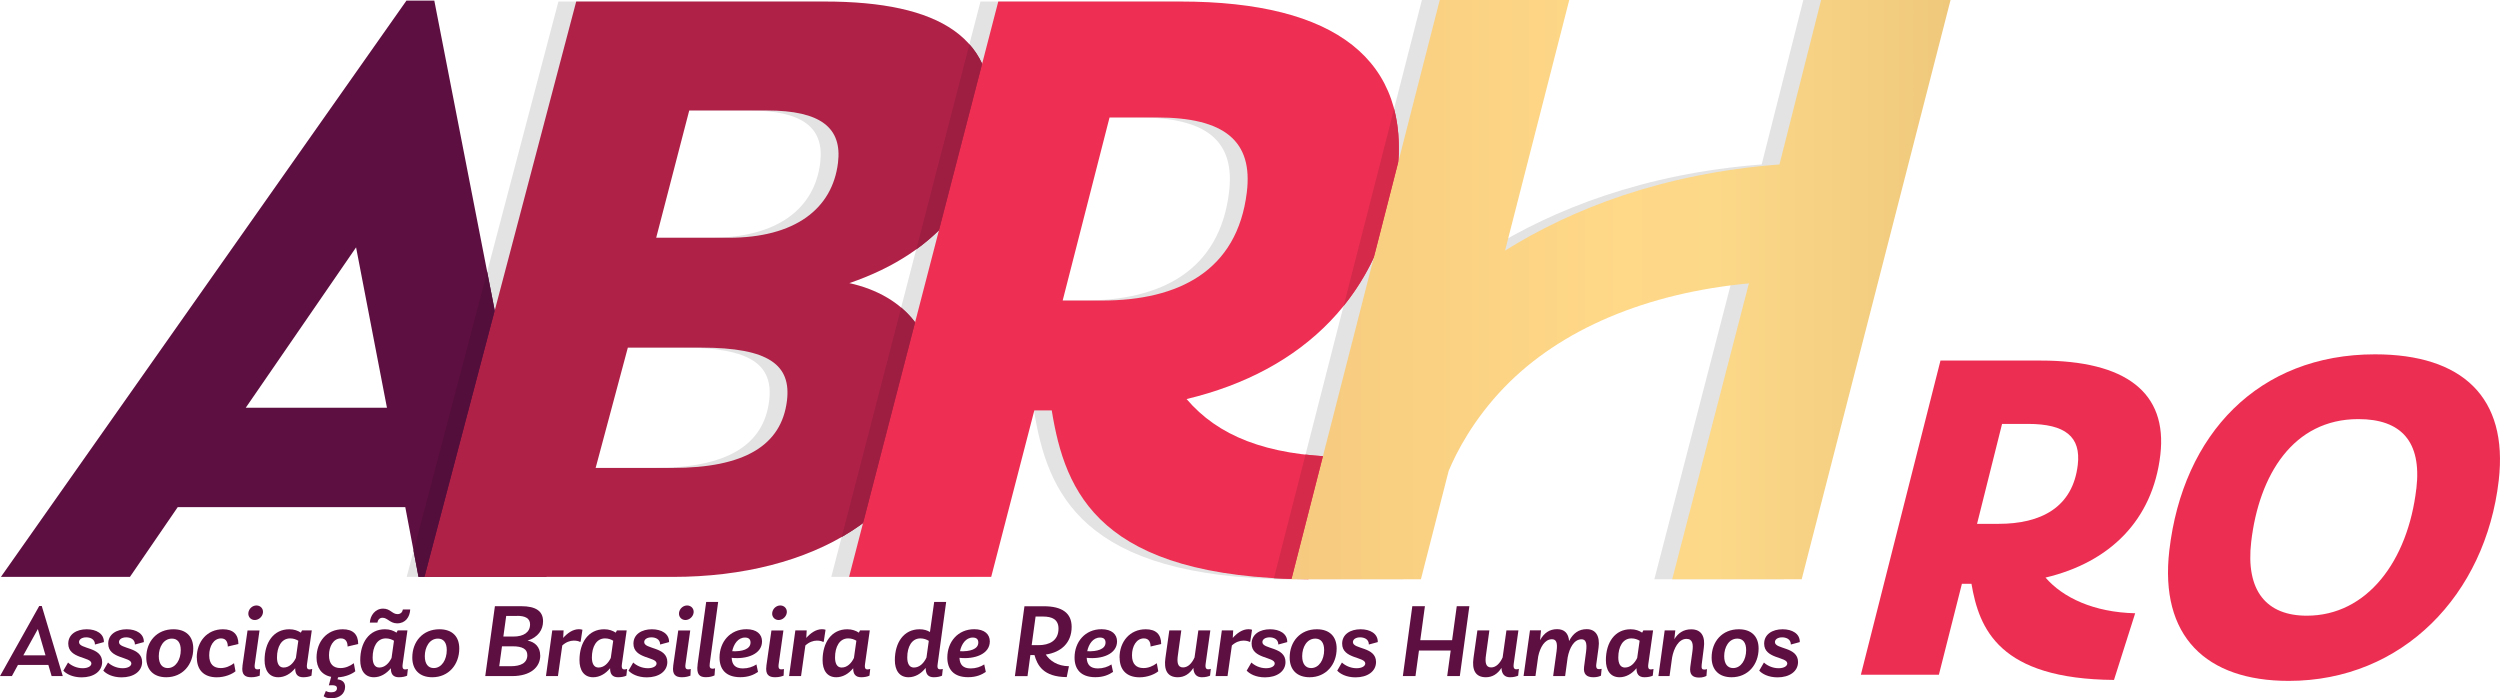 <?xml version="1.0" encoding="UTF-8"?><svg id="Layer_2" xmlns="http://www.w3.org/2000/svg" xmlns:xlink="http://www.w3.org/1999/xlink" viewBox="0 0 473.57 132.29"><defs><style>.cls-1{fill:#d62a4b;}.cls-2{fill:#b02148;}.cls-3{opacity:.11;}.cls-4{fill:#5e0f41;}.cls-5{fill:#9e1e41;}.cls-6{fill:#540e3b;}.cls-7{fill:#ed2e53;}.cls-8{fill:#ee2f53;}.cls-9{fill:url(#linear-gradient);}</style><linearGradient id="linear-gradient" x1="244.63" y1="54.86" x2="369.49" y2="54.86" gradientUnits="userSpaceOnUse"><stop offset="0" stop-color="#f6ca80"/><stop offset=".21" stop-color="#fad182"/><stop offset=".51" stop-color="#ffd888"/><stop offset=".64" stop-color="#fcd889"/><stop offset="1" stop-color="#efc87c"/></linearGradient></defs><g id="Layer_1-2"><path class="cls-7" d="M404.46,116.18l-4.01,12.62c-21.75-.18-25.54-9.65-27-18.21h-1.81l-4.36,17.22h-14.78l15.08-59.51h18.96c16.14,0,24.06,6.04,22.69,17.85-1.45,12.44-9.62,20.38-21.75,23.26,3.28,3.79,9.12,6.58,16.99,6.76ZM379.25,80.29l-4.74,18.94h4.08c7.98,0,14.05-3.07,15-11.18.62-5.32-2.36-7.75-9.44-7.75h-4.9Z"/><path class="cls-7" d="M410.93,104.27c2.57-22.09,16.92-37.15,38.96-37.15,16.51,0,25.27,8.12,23.44,23.9-2.51,21.64-18.2,37.96-39.78,37.96-15.69,0-24.5-8.48-22.62-24.71ZM457.73,92.55c1.04-8.93-2.91-13.16-10.99-13.16-12.33,0-18.82,10.55-20.3,23.26-1.08,9.29,2.91,13.98,10.53,13.98,11.43,0,19.16-10.37,20.75-24.07Z"/><g class="cls-3"><path d="M341.6,0l-7.89,31.15c-22.29,1.73-39.42,8.47-51.98,16.32L293.88,0h-24.53l-28.1,109.73h24.53l5.26-20.54c1.45-3.47,4.62-9.69,10.56-15.84,10.66-11.03,26.98-17.85,46.31-19.67l-14.53,56.05h24.53L366.12,0h-24.53Z"/></g><path class="cls-3" d="M173.49,76.91c-2.47,20.15-22.8,32.37-49.39,32.37h-47.06L105.78.29h47.06c21.63,0,33.35,6.77,31.26,23.78-1.48,12.05-9.17,23.61-26.58,29.56,10.45,2.31,17.61,9.91,15.97,23.28ZM145.7,75.92c.83-6.77-3.39-10.07-16.27-10.07h-13.87l-6.1,22.79h14.53c13.71,0,20.67-4.29,21.71-12.72ZM155.37,30.84c.81-6.61-3.24-9.91-13.48-9.91h-14.7l-6.26,24.11h13.71c12.55,0,19.66-5.45,20.73-14.2Z"/><g class="cls-3"><path d="M250.67,86.57l-6.19,23.16c-39.59-.33-46.08-16.31-48.62-31.99h-3.3l-8.17,31.54h-26.92L185.73.29h34.51c29.39,0,43.72,11.06,41.07,32.7-2.8,22.79-17.79,37.32-39.91,42.6,5.92,6.94,14.95,10.65,29.27,10.98ZM197.93,56.93h7.43c14.53,0,25.63-5.61,27.45-20.48,1.2-9.74-4.2-14.2-17.08-14.2h-8.92l-8.88,34.68Z"/></g><path class="cls-4" d="M9.16,125.96H3.4l-1.15,2.11H0l7.43-13.28h.48l3.98,13.28h-2.11l-.62-2.11ZM8.62,124.14l-1.45-4.98-2.75,4.98h4.2Z"/><path class="cls-4" d="M11.99,127.05l.9-1.55c.54.52,1.57,1.08,2.77,1.08,1.02,0,1.65-.4,1.65-.9,0-1.3-4.38-.84-4.38-3.75,0-1.79,1.57-2.73,3.5-2.73,1.79,0,3.29.82,3.25,2.43l-1.69.46c0-1.08-.98-1.36-1.65-1.36-.82,0-1.37.38-1.37.9,0,1.4,4.38.84,4.38,3.77,0,1.79-1.63,2.91-3.88,2.91-1.79,0-2.95-.7-3.46-1.26Z"/><path class="cls-4" d="M19.56,127.05l.9-1.55c.54.52,1.57,1.08,2.77,1.08,1.02,0,1.65-.4,1.65-.9,0-1.3-4.38-.84-4.38-3.75,0-1.79,1.57-2.73,3.5-2.73,1.79,0,3.29.82,3.25,2.43l-1.69.46c0-1.08-.98-1.36-1.65-1.36-.82,0-1.37.38-1.37.9,0,1.4,4.38.84,4.38,3.77,0,1.79-1.63,2.91-3.88,2.91-1.79,0-2.95-.7-3.46-1.26Z"/><path class="cls-4" d="M27.71,124.56c0-3.05,2.01-5.36,5.14-5.36,2.37,0,3.76,1.32,3.76,3.65,0,3.03-2.01,5.44-5.12,5.44-2.37,0-3.78-1.38-3.78-3.73ZM34.24,123.14c0-1.42-.62-2.17-1.67-2.17-1.61,0-2.49,1.63-2.49,3.33,0,1.46.64,2.25,1.69,2.25,1.51,0,2.47-1.57,2.47-3.41Z"/><path class="cls-4" d="M37.27,124.58c0-3.03,1.95-5.38,4.96-5.38,1.93,0,2.93.96,2.93,2.79l-2.01.48c0-.7-.24-1.54-1.27-1.54-1.41,0-2.25,1.5-2.25,3.19s.82,2.43,2.19,2.43c.9,0,1.77-.36,2.51-.92l.28,1.53c-.64.54-2.01,1.14-3.54,1.14-2.55,0-3.78-1.5-3.78-3.71Z"/><path class="cls-4" d="M45.93,126.13l.96-6.7h2.27l-.9,6.4c-.12.88.14,1.1,1,.9l-.06,1.26c-.34.12-.82.3-1.61.3-1.17,0-1.89-.46-1.65-2.17ZM47.05,116.07c.1-.78.78-1.38,1.53-1.38s1.33.6,1.23,1.38c-.1.76-.8,1.38-1.55,1.38s-1.31-.62-1.21-1.38Z"/><path class="cls-4" d="M59.14,126.73l-.14,1.26c-.36.18-.94.3-1.57.3-1.1,0-1.53-.64-1.51-1.71-.88,1.08-2.01,1.71-3.21,1.71-1.77,0-2.59-1.36-2.59-3.23,0-3.37,1.71-5.86,4.68-5.86.92,0,1.61.26,2.19.64l.22-.42h1.85l-.9,6.36c-.12.88.06,1.2.98.94ZM56.05,124.64l.46-3.27c-.4-.24-.92-.44-1.55-.44-1.65,0-2.49,1.61-2.49,3.61,0,1.14.38,1.91,1.25,1.91,1.06,0,1.83-.8,2.33-1.81Z"/><path class="cls-4" d="M64.04,128.29l-.1.4c.84.1,1.43.5,1.43,1.42,0,1.28-1.04,2.17-2.61,2.17-.66,0-1.14-.14-1.45-.4l.42-1c.22.16.58.26,1.02.26.64,0,1.08-.26,1.08-.76,0-.42-.32-.58-.92-.58-.2,0-.46.02-.62.02l.44-1.61c-1.85-.36-2.77-1.75-2.77-3.63,0-3.03,1.95-5.38,4.96-5.38,1.93,0,2.93.96,2.93,2.79l-2.01.48c0-.7-.24-1.54-1.27-1.54-1.41,0-2.25,1.5-2.25,3.19s.82,2.43,2.19,2.43c.9,0,1.77-.36,2.51-.92l.28,1.53c-.6.5-1.83,1.06-3.25,1.14Z"/><path class="cls-4" d="M77.26,126.73l-.14,1.26c-.36.18-.94.3-1.57.3-1.1,0-1.53-.64-1.51-1.71-.88,1.08-2.01,1.71-3.21,1.71-1.77,0-2.59-1.36-2.59-3.23,0-3.37,1.71-5.86,4.68-5.86.92,0,1.61.26,2.19.64l.22-.42h1.85l-.9,6.36c-.12.88.06,1.2.98.94ZM71.49,117.94h-1.43c.06-1.32,1-2.65,2.51-2.65,1.39,0,1.71,1.04,2.73,1.04.6,0,.92-.36,1.02-.88h1.39c-.08,1.44-.9,2.63-2.47,2.63-1.37,0-1.83-1.06-2.77-1.06-.62,0-.9.46-.98.92ZM74.17,124.64l.46-3.27c-.4-.24-.92-.44-1.55-.44-1.65,0-2.49,1.61-2.49,3.61,0,1.14.38,1.91,1.25,1.91,1.06,0,1.83-.8,2.33-1.81Z"/><path class="cls-4" d="M78.1,124.56c0-3.05,2.01-5.36,5.14-5.36,2.37,0,3.76,1.32,3.76,3.65,0,3.03-2.01,5.44-5.12,5.44-2.37,0-3.78-1.38-3.78-3.73ZM84.63,123.14c0-1.42-.62-2.17-1.67-2.17-1.61,0-2.49,1.63-2.49,3.33,0,1.46.64,2.25,1.69,2.25,1.51,0,2.47-1.57,2.47-3.41Z"/><path class="cls-4" d="M102.34,124.16c0,2.25-1.87,3.91-5.32,3.91h-5.1l1.83-13.24h4.98c2.75,0,4.14.92,4.14,2.85,0,1.63-.94,3.03-2.93,3.67,1.41.26,2.39,1.22,2.39,2.81ZM99.89,124.1c0-1.16-.96-1.67-2.75-1.67h-2.05l-.52,3.77h2.17c1.93,0,3.15-.62,3.15-2.11ZM97.98,116.67h-2.09l-.54,3.91h1.93c1.91,0,3.13-.8,3.13-2.31,0-1.14-.92-1.61-2.43-1.61Z"/><path class="cls-4" d="M110.33,119.3l-.34,2.25-.14.04c-.22-.14-.64-.24-1.17-.24-.68,0-1.47.28-2.17.92l-.82,5.8h-2.27l1.19-8.65h2.15l-.08,1.42c.78-.88,1.81-1.65,2.97-1.65.28,0,.48.04.68.1Z"/><path class="cls-4" d="M118.79,126.73l-.14,1.26c-.36.18-.94.3-1.57.3-1.1,0-1.53-.64-1.51-1.71-.88,1.08-2.01,1.71-3.21,1.71-1.77,0-2.59-1.36-2.59-3.23,0-3.37,1.71-5.86,4.68-5.86.92,0,1.61.26,2.19.64l.22-.42h1.85l-.9,6.36c-.12.88.06,1.2.98.94ZM115.7,124.64l.46-3.27c-.4-.24-.92-.44-1.55-.44-1.65,0-2.49,1.61-2.49,3.61,0,1.14.38,1.91,1.25,1.91,1.06,0,1.83-.8,2.33-1.81Z"/><path class="cls-4" d="M119.05,127.05l.9-1.55c.54.52,1.57,1.08,2.77,1.08,1.02,0,1.65-.4,1.65-.9,0-1.3-4.38-.84-4.38-3.75,0-1.79,1.57-2.73,3.5-2.73,1.79,0,3.29.82,3.25,2.43l-1.69.46c0-1.08-.98-1.36-1.65-1.36-.82,0-1.37.38-1.37.9,0,1.4,4.38.84,4.38,3.77,0,1.79-1.63,2.91-3.88,2.91-1.79,0-2.95-.7-3.46-1.26Z"/><path class="cls-4" d="M127.52,126.13l.96-6.7h2.27l-.9,6.4c-.12.88.14,1.1,1,.9l-.06,1.26c-.34.12-.82.3-1.61.3-1.17,0-1.89-.46-1.65-2.17ZM128.63,116.07c.1-.78.78-1.38,1.53-1.38s1.33.6,1.23,1.38c-.1.76-.8,1.38-1.55,1.38s-1.31-.62-1.21-1.38Z"/><path class="cls-4" d="M132.14,125.86l1.63-11.84h2.27l-1.59,11.64c-.1.72.06.96.4,1,.16.02.34,0,.6-.06l-.1,1.34c-.34.16-.82.34-1.63.34-1.15,0-1.85-.46-1.57-2.43Z"/><path class="cls-4" d="M143.29,125.86l.3,1.42c-.76.52-1.79,1-3.35,1-2.79,0-3.94-1.55-3.94-3.71,0-2.99,2.01-5.38,5.1-5.38,1.95,0,2.95.96,2.95,2.31,0,2.41-2.89,3.43-5.75,3.11.06,1.28.66,2.01,2.13,2.01.98,0,1.87-.3,2.57-.76ZM138.71,123.36c1.85.08,3.46-.36,3.46-1.65,0-.54-.28-.94-1.04-.94-1.33,0-2.15,1.24-2.43,2.59Z"/><path class="cls-4" d="M145.17,126.13l.96-6.7h2.27l-.9,6.4c-.12.88.14,1.1,1,.9l-.06,1.26c-.34.12-.82.3-1.61.3-1.17,0-1.89-.46-1.65-2.17ZM146.28,116.07c.1-.78.78-1.38,1.53-1.38s1.33.6,1.23,1.38c-.1.76-.8,1.38-1.55,1.38s-1.31-.62-1.21-1.38Z"/><path class="cls-4" d="M156.38,119.3l-.34,2.25-.14.04c-.22-.14-.64-.24-1.17-.24-.68,0-1.47.28-2.17.92l-.82,5.8h-2.27l1.19-8.65h2.15l-.08,1.42c.78-.88,1.81-1.65,2.97-1.65.28,0,.48.04.68.1Z"/><path class="cls-4" d="M164.84,126.73l-.14,1.26c-.36.18-.94.3-1.57.3-1.1,0-1.53-.64-1.51-1.71-.88,1.08-2.01,1.71-3.21,1.71-1.77,0-2.59-1.36-2.59-3.23,0-3.37,1.71-5.86,4.68-5.86.92,0,1.61.26,2.19.64l.22-.42h1.85l-.9,6.36c-.12.88.06,1.2.98.94ZM161.76,124.64l.46-3.27c-.4-.24-.92-.44-1.55-.44-1.65,0-2.49,1.61-2.49,3.61,0,1.14.38,1.91,1.25,1.91,1.06,0,1.83-.8,2.33-1.81Z"/><path class="cls-4" d="M178.59,126.73l-.14,1.26c-.36.18-.94.3-1.55.3-1.1,0-1.55-.6-1.55-1.77-.88,1.12-2.03,1.77-3.25,1.77-1.77,0-2.59-1.36-2.59-3.23,0-3.37,1.71-5.86,4.68-5.86.82,0,1.45.2,1.97.52l.8-5.7h2.27l-1.61,11.76c-.14.96.1,1.12.98.94ZM175.5,124.56l.44-3.17c-.4-.24-.94-.46-1.59-.46-1.65,0-2.49,1.61-2.49,3.61,0,1.14.38,1.91,1.25,1.91,1.1,0,1.89-.84,2.39-1.89Z"/><path class="cls-4" d="M186.44,125.86l.3,1.42c-.76.52-1.79,1-3.35,1-2.79,0-3.94-1.55-3.94-3.71,0-2.99,2.01-5.38,5.1-5.38,1.95,0,2.95.96,2.95,2.31,0,2.41-2.89,3.43-5.75,3.11.06,1.28.66,2.01,2.13,2.01.98,0,1.87-.3,2.57-.76ZM181.86,123.36c1.85.08,3.46-.36,3.46-1.65,0-.54-.28-.94-1.04-.94-1.33,0-2.15,1.24-2.43,2.59Z"/><path class="cls-4" d="M202.49,126.19l-.42,2.07c-4.48-.02-5.58-2.29-6.11-4.17h-.78l-.54,3.99h-2.39l1.81-13.24h3.66c3.46,0,5.28,1.28,5.28,3.91,0,3.03-2.01,4.82-4.9,5.24.74,1.14,2.19,2.19,4.38,2.21ZM195.44,122.21h1.31c1.95,0,3.76-.8,3.76-3.13,0-1.75-1.23-2.29-2.93-2.29h-1.41l-.74,5.42Z"/><path class="cls-4" d="M210.54,125.86l.3,1.42c-.76.52-1.79,1-3.35,1-2.79,0-3.94-1.55-3.94-3.71,0-2.99,2.01-5.38,5.1-5.38,1.95,0,2.95.96,2.95,2.31,0,2.41-2.89,3.43-5.75,3.11.06,1.28.66,2.01,2.13,2.01.98,0,1.87-.3,2.57-.76ZM205.96,123.36c1.85.08,3.46-.36,3.46-1.65,0-.54-.28-.94-1.04-.94-1.33,0-2.15,1.24-2.43,2.59Z"/><path class="cls-4" d="M212.07,124.58c0-3.03,1.95-5.38,4.96-5.38,1.93,0,2.93.96,2.93,2.79l-2.01.48c0-.7-.24-1.54-1.27-1.54-1.41,0-2.25,1.5-2.25,3.19s.82,2.43,2.19,2.43c.9,0,1.77-.36,2.51-.92l.28,1.53c-.64.54-2.01,1.14-3.54,1.14-2.55,0-3.78-1.5-3.78-3.71Z"/><path class="cls-4" d="M229.36,126.71l-.14,1.28c-.34.14-.8.3-1.55.3-.94,0-1.57-.54-1.61-1.77-.72,1.14-1.73,1.77-2.95,1.77-2.07,0-2.65-1.5-2.35-3.63l.74-5.24h2.27l-.64,4.66c-.2,1.36-.08,2.35.98,2.35.94,0,1.69-.82,2.17-1.89l.72-5.12h2.27l-.88,6.26c-.14.96.1,1.28.98,1.02Z"/><path class="cls-4" d="M237.17,119.3l-.34,2.25-.14.04c-.22-.14-.64-.24-1.17-.24-.68,0-1.47.28-2.17.92l-.82,5.8h-2.27l1.19-8.65h2.15l-.08,1.42c.78-.88,1.81-1.65,2.97-1.65.28,0,.48.04.68.1Z"/><path class="cls-4" d="M236.15,127.05l.9-1.55c.54.52,1.57,1.08,2.77,1.08,1.02,0,1.65-.4,1.65-.9,0-1.3-4.38-.84-4.38-3.75,0-1.79,1.57-2.73,3.5-2.73,1.79,0,3.29.82,3.25,2.43l-1.69.46c0-1.08-.98-1.36-1.65-1.36-.82,0-1.37.38-1.37.9,0,1.4,4.38.84,4.38,3.77,0,1.79-1.63,2.91-3.88,2.91-1.79,0-2.95-.7-3.46-1.26Z"/><path class="cls-4" d="M244.3,124.56c0-3.05,2.01-5.36,5.14-5.36,2.37,0,3.76,1.32,3.76,3.65,0,3.03-2.01,5.44-5.12,5.44-2.37,0-3.78-1.38-3.78-3.73ZM250.83,123.14c0-1.42-.62-2.17-1.67-2.17-1.61,0-2.49,1.63-2.49,3.33,0,1.46.64,2.25,1.69,2.25,1.51,0,2.47-1.57,2.47-3.41Z"/><path class="cls-4" d="M253.3,127.05l.9-1.55c.54.52,1.57,1.08,2.77,1.08,1.02,0,1.65-.4,1.65-.9,0-1.3-4.38-.84-4.38-3.75,0-1.79,1.57-2.73,3.5-2.73,1.79,0,3.29.82,3.25,2.43l-1.69.46c0-1.08-.98-1.36-1.65-1.36-.82,0-1.37.38-1.37.9,0,1.4,4.38.84,4.38,3.77,0,1.79-1.63,2.91-3.88,2.91-1.79,0-2.95-.7-3.46-1.26Z"/><path class="cls-4" d="M278.34,114.83l-1.81,13.24h-2.39l.66-4.84h-6.01l-.66,4.84h-2.39l1.79-13.24h2.39l-.88,6.44h6.03l.88-6.44h2.39Z"/><path class="cls-4" d="M287.72,126.71l-.14,1.28c-.34.14-.8.3-1.55.3-.94,0-1.57-.54-1.61-1.77-.72,1.14-1.73,1.77-2.95,1.77-2.07,0-2.65-1.5-2.35-3.63l.74-5.24h2.27l-.64,4.66c-.2,1.36-.08,2.35.98,2.35.94,0,1.69-.82,2.17-1.89l.72-5.12h2.27l-.88,6.26c-.14.96.1,1.28.98,1.02Z"/><path class="cls-4" d="M303.39,126.73l-.12,1.26c-.34.16-.76.3-1.45.3-1.27,0-1.93-.58-1.75-1.99l.38-2.87c.22-1.71-.1-2.33-.86-2.33-1.45,0-2.29,1.67-2.63,3.43l-.48,3.53h-2.27l.64-4.64c.24-1.71-.06-2.33-.88-2.33-1.35,0-2.23,1.52-2.59,3.25l-.52,3.71h-2.25l1.21-8.65h2.09l-.18,1.87c.76-1.38,1.81-2.09,3.23-2.09s2.15.82,2.27,2.25c.76-1.48,1.85-2.25,3.33-2.25,1.73,0,2.55,1.32,2.25,3.51l-.42,3.07c-.12.86.16,1,.54,1,.14,0,.3-.02.46-.06Z"/><path class="cls-4" d="M313.22,126.73l-.14,1.26c-.36.18-.94.3-1.57.3-1.1,0-1.53-.64-1.51-1.71-.88,1.08-2.01,1.71-3.21,1.71-1.77,0-2.59-1.36-2.59-3.23,0-3.37,1.71-5.86,4.68-5.86.92,0,1.61.26,2.19.64l.22-.42h1.85l-.9,6.36c-.12.88.06,1.2.98.94ZM310.13,124.64l.46-3.27c-.4-.24-.92-.44-1.55-.44-1.65,0-2.49,1.61-2.49,3.61,0,1.14.38,1.91,1.25,1.91,1.06,0,1.83-.8,2.33-1.81Z"/><path class="cls-4" d="M323.35,126.77l-.1,1.26c-.32.18-.78.32-1.41.32-1.21,0-1.85-.56-1.65-2.05l.4-2.89c.18-1.3.08-2.39-1.12-2.39-1.49,0-2.41,1.79-2.73,3.55l-.48,3.49h-2.11l1.19-8.65h2.01l-.18,1.67c.72-1.18,1.75-1.87,3.19-1.87,2.05,0,2.67,1.5,2.39,3.51l-.4,3.17c-.1.78.1.96.5.94.18,0,.36-.02.5-.08Z"/><path class="cls-4" d="M324.23,124.56c0-3.05,2.01-5.36,5.14-5.36,2.37,0,3.76,1.32,3.76,3.65,0,3.03-2.01,5.44-5.12,5.44-2.37,0-3.78-1.38-3.78-3.73ZM330.77,123.14c0-1.42-.62-2.17-1.67-2.17-1.61,0-2.49,1.63-2.49,3.33,0,1.46.64,2.25,1.69,2.25,1.51,0,2.47-1.57,2.47-3.41Z"/><path class="cls-4" d="M333.24,127.05l.9-1.55c.54.52,1.57,1.08,2.77,1.08,1.02,0,1.65-.4,1.65-.9,0-1.3-4.38-.84-4.38-3.75,0-1.79,1.57-2.73,3.5-2.73,1.79,0,3.29.82,3.25,2.43l-1.69.46c0-1.08-.98-1.36-1.65-1.36-.82,0-1.37.38-1.37.9,0,1.4,4.38.84,4.38,3.77,0,1.79-1.63,2.91-3.88,2.91-1.79,0-2.95-.7-3.46-1.26Z"/><path class="cls-4" d="M76.77,96.06h-43.1l-9.05,13.21H.18L76.99.12h5.28l21.28,109.15h-24.27l-2.51-13.21ZM73.3,77.24l-5.85-30.38-20.9,30.38h26.75Z"/><path class="cls-2" d="M176.86,76.91c-2.47,20.15-22.8,32.37-49.39,32.37h-47.06L109.15.29h47.06c21.63,0,33.35,6.77,31.26,23.78-1.48,12.05-9.17,23.61-26.58,29.56,10.45,2.31,17.61,9.91,15.97,23.28ZM149.07,75.92c.83-6.77-3.39-10.07-16.27-10.07h-13.87l-6.1,22.79h14.53c13.71,0,20.67-4.29,21.71-12.72ZM158.74,30.84c.81-6.61-3.24-9.91-13.48-9.91h-14.7l-6.26,24.11h13.71c12.55,0,19.66-5.45,20.73-14.2Z"/><path class="cls-8" d="M254.04,86.57l-6.19,23.16c-39.59-.33-46.08-16.31-48.62-31.99h-3.3l-8.17,31.54h-26.92L189.1.29h34.51c29.39,0,43.72,11.06,41.07,32.7-2.8,22.79-17.79,37.32-39.91,42.6,5.92,6.94,14.95,10.65,29.27,10.98ZM201.3,56.93h7.43c14.53,0,25.63-5.61,27.45-20.48,1.2-9.74-4.2-14.2-17.08-14.2h-8.92l-8.88,34.68Z"/><path class="cls-9" d="M344.97,0l-7.89,31.15c-22.29,1.73-39.42,8.47-51.98,16.32L297.26,0h-24.53l-28.1,109.73h24.53l5.26-20.54c1.45-3.47,4.62-9.69,10.56-15.84,10.66-11.03,26.98-17.85,46.31-19.67l-14.53,56.05h24.53L369.49,0h-24.53Z"/><path class="cls-5" d="M183.63,8.38l-10.07,38.86c1.58-1.13,3.01-2.35,4.31-3.62l8.18-31.56c-.63-1.35-1.43-2.58-2.42-3.68ZM170.7,58.26l-11.26,43.46c1.42-.82,2.78-1.7,4.05-2.63l9.86-38.04c-.77-1.03-1.67-1.96-2.65-2.79Z"/><path class="cls-1" d="M247.3,86.11l-5.99,23.4c1.09.06,2.2.12,3.34.15l5.95-23.25c-1.13-.07-2.24-.17-3.3-.3ZM264.08,20.61l-9.56,37.33c2.24-2.78,4.16-5.83,5.72-9.16l4.66-18.19c.24-3.65-.03-6.98-.82-9.98Z"/><path class="cls-6" d="M92.28,51.47l-13.94,52.87.93,4.93h1.13l13.31-50.45-1.43-7.35Z"/></g></svg>